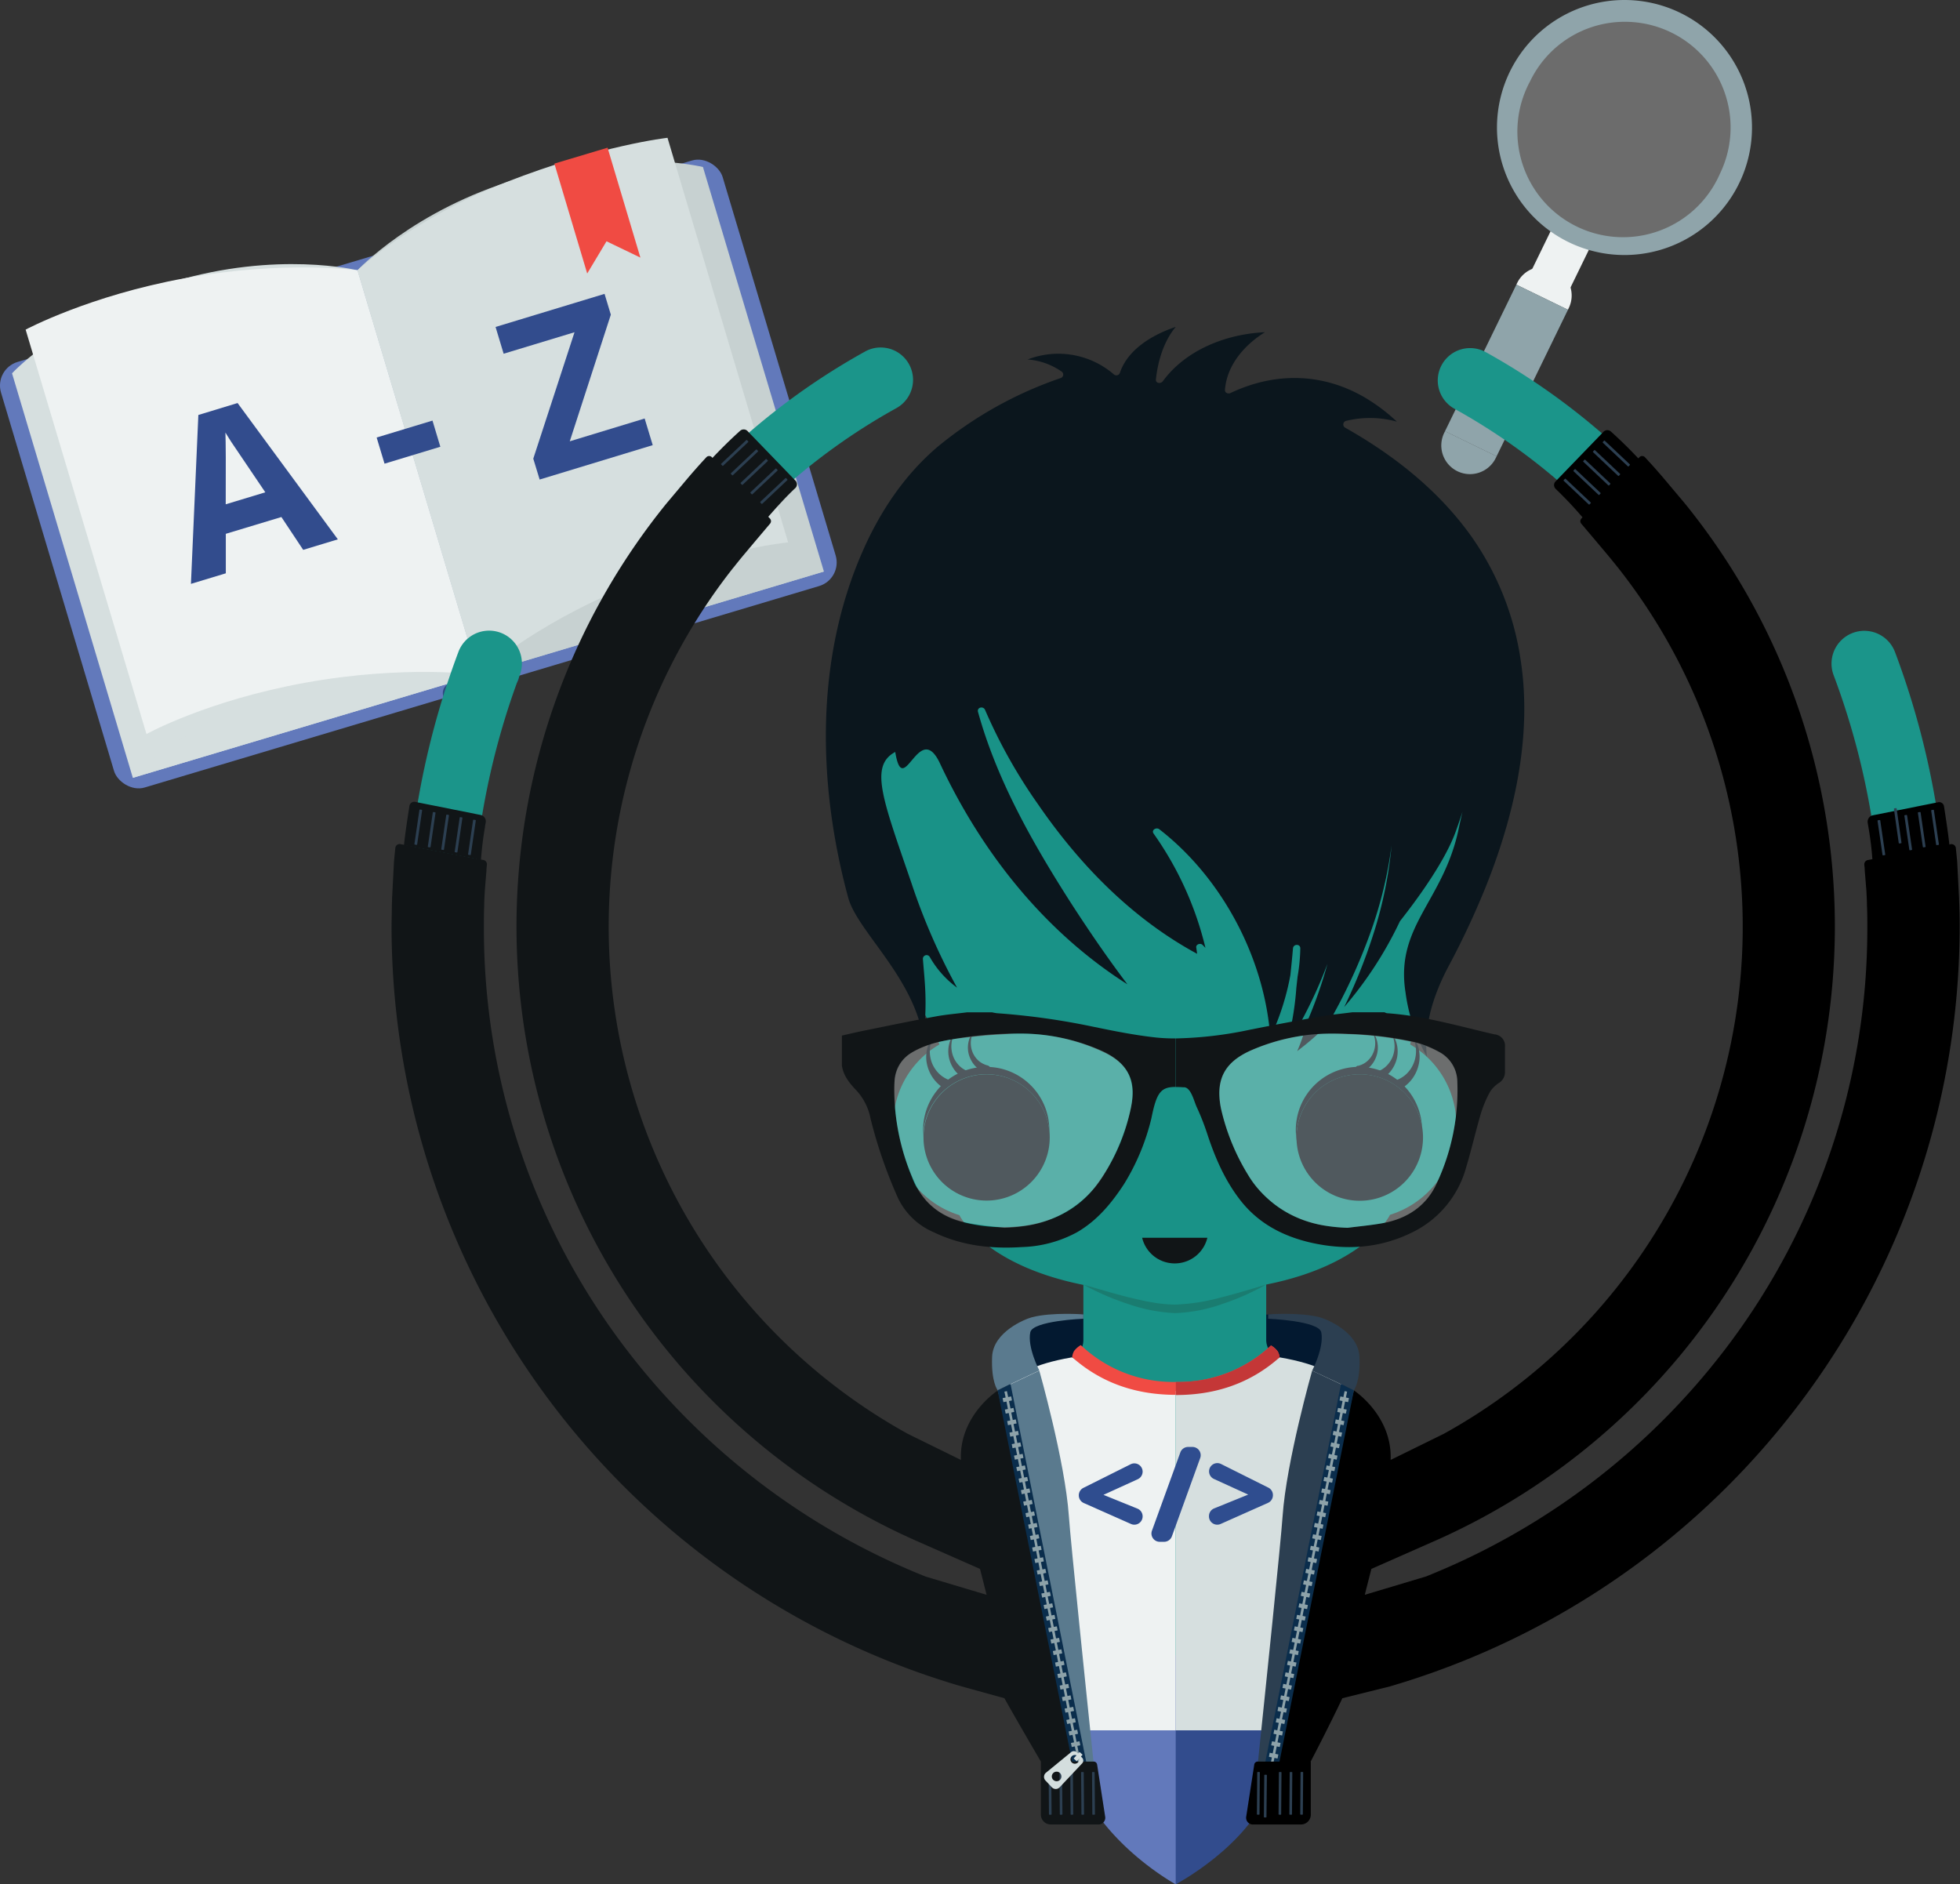 <?xml version="1.0" encoding="UTF-8"?> <svg xmlns="http://www.w3.org/2000/svg" viewBox="0 0 449.61 432.25"><rect x="0" y="0" width="449.61" height="432.25" fill="#333333" stroke="none"/><defs><style>.cls-1{fill:#eef2f2;}.cls-2{fill:#8fa4aa;}.cls-18,.cls-3{fill:#fff;}.cls-3{opacity:0.28;}.cls-4{fill:#6279bb;}.cls-5{fill:#c7d1d1;}.cls-6{fill:#d6dfdf;}.cls-7{fill:#2e497f;}.cls-8{fill:#324c8d;}.cls-9{fill:#f04b43;}.cls-10{fill:#2f4d8f;}.cls-11{fill:#1b958a;}.cls-12{fill:#111517;}.cls-13{fill:#2c3f51;}.cls-14{fill:#384875;}.cls-15{fill:#031930;}.cls-16{fill:#199287;}.cls-17{fill:#e6e0cf;}.cls-19{fill:#0b161e;}.cls-20{fill:none;}.cls-21{fill:#1a7c70;}.cls-22{fill:#0b161d;}.cls-23{fill:#5a7a8e;}.cls-24{fill:#f0f6f9;opacity:0.3;}.cls-25{fill:#199488;}.cls-26{fill:#0a2d4c;}.cls-27{fill:#8da2a9;}.cls-28{fill:#2f3f35;}.cls-29{fill:#c43737;}.cls-30{fill:#d4dede;}</style></defs><g id="Keif"><rect class="cls-1" x="353.09" y="54.64" width="9.76" height="9.76" transform="translate(62.17 -150.69) rotate(25.96)"></rect><path class="cls-1" d="M355.3,61.5h0a6.58,6.58,0,0,1,6.58,6.58v.44a0,0,0,0,1,0,0H348.72a0,0,0,0,1,0,0v-.44a6.58,6.58,0,0,1,6.58-6.58Z" transform="translate(64.3 -148.96) rotate(25.96)"></path><path class="cls-2" d="M335.86,101.44h0a6.58,6.58,0,0,1,6.58,6.58v.44a0,0,0,0,1,0,0H329.28a0,0,0,0,1,0,0V108A6.58,6.58,0,0,1,335.86,101.44Z" transform="translate(591.89 346.32) rotate(-154.04)"></path><rect class="cls-2" x="339" y="66.27" width="13.16" height="37.41" transform="translate(72.06 -142.69) rotate(25.96)"></rect><path class="cls-3" d="M372.73,56a26.74,26.74,0,0,1-24-38.44,26.74,26.74,0,0,1,48.08,23.4A26.57,26.57,0,0,1,372.73,56Z"></path><path class="cls-2" d="M372.77,0V5a24.24,24.24,0,0,1,21.77,34.85A24.24,24.24,0,1,1,351,18.63,24.08,24.08,0,0,1,372.77,5V0m0,0a29.25,29.25,0,1,0,12.78,3,29.26,29.26,0,0,0-12.78-3Z"></path><rect class="cls-4" x="9.58" y="57.79" width="172.76" height="101.88" rx="5.65" transform="translate(-27.1 32.01) rotate(-16.63)"></rect><path class="cls-5" d="M118.88,41C94.88,48.13,82,62,82,62l27.72,92.79L189,131.1,161.25,38.31S142.89,33.79,118.88,41Z"></path><path class="cls-5" d="M146.6,133.75c-24,7.17-36.88,21-36.88,21L189,131.1S170.6,126.58,146.6,133.75Z"></path><path class="cls-6" d="M39.64,64.63c-24,7.17-36.88,21-36.88,21l27.71,92.79,79.25-23.67L82,62S63.64,57.46,39.64,64.63Z"></path><path class="cls-6" d="M67.35,157.42c-24,7.17-36.88,21-36.88,21l79.25-23.67S91.36,150.25,67.35,157.42Z"></path><path class="cls-1" d="M82,62s-16.65-2.34-39.55,1.81c-22,4-36.57,11.8-36.57,11.8L33.6,168.38h0s13.82-7.7,36.57-11.8,39.55-1.81,39.55-1.81h0Z"></path><path class="cls-6" d="M153.12,31.61s-15.39,1.71-37.05,10.19S82,62,82,62l27.72,92.79h0s12.49-11.46,34.07-20.18c21.92-8.86,37-10.19,37-10.19h0Z"></path><rect class="cls-7" x="101.29" y="154.7" width="18.05" height="4.72" rx="2.36" transform="translate(-40.33 38.14) rotate(-16.63)"></rect><path class="cls-8" d="M69.55,126.13l-5-7.53L51.8,122.45l0,9.06-8,2.42,1.7-38.74,9-2.74,23,31.27Zm-8.69-13.2q-6.91-10.22-7.81-11.56c-.59-.9-1-1.61-1.34-2.15q.13,3.3.07,16.46Z"></path><path class="cls-8" d="M88.21,106.36l-1.81-6,12.81-3.88,1.8,6Z"></path><path class="cls-8" d="M149.73,102.11,123.79,110l-1.46-4.79,9.46-29-16.26,4.93L113.68,75l25-7.59,1.44,4.77-9.42,29.05L147.88,96Z"></path><polygon class="cls-9" points="146.9 59.09 139.13 55.35 134.7 62.74 127.17 37.53 139.37 33.88 146.9 59.09"></polygon><path class="cls-10" d="M259.44,349.58l-10.84-4.81a1.92,1.92,0,0,1-1.13-1.74V343a1.9,1.9,0,0,1,1.05-1.7l10.84-5.42a1.9,1.9,0,0,1,2.75,1.7h0a1.92,1.92,0,0,1-1.11,1.73l-7.87,3.59,7.79,3.16a1.9,1.9,0,0,1,1.19,1.76v.07A1.9,1.9,0,0,1,259.44,349.58Z"></path><path class="cls-10" d="M275.33,334.42l-6.51,18a1.91,1.91,0,0,1-1.79,1.25h-1a1.9,1.9,0,0,1-1.78-2.55l6.51-17.95a1.9,1.9,0,0,1,1.79-1.26h1A1.9,1.9,0,0,1,275.33,334.42Z"></path><path class="cls-10" d="M278.54,346l7.79-3.16-7.87-3.59a1.92,1.92,0,0,1-1.11-1.73h0a1.9,1.9,0,0,1,2.75-1.7l10.84,5.42A1.9,1.9,0,0,1,292,343V343a1.92,1.92,0,0,1-1.13,1.74L280,349.58a1.9,1.9,0,0,1-2.67-1.74v-.07A1.9,1.9,0,0,1,278.54,346Z"></path><path class="cls-11" d="M119.25,154.81a7.52,7.52,0,1,0-14.1-5.25,187,187,0,0,0-11,46.91C99,198,104.39,199.65,108.85,201A172,172,0,0,1,119.25,154.81Z"></path><path class="cls-12" d="M111.26,189.66c0-.32.11-.64.16-1a1.49,1.49,0,0,0-1.18-1.72l-15-3a1.12,1.12,0,0,0-1.32.93c-.32,2.06-1,6.42-1.25,9l17.66,3.37A76.1,76.1,0,0,1,111.26,189.66Z"></path><rect class="cls-13" x="95.65" y="185.67" width="0.63" height="8.14" rx="0.11" transform="translate(28.45 -11.88) rotate(8.32)"></rect><rect class="cls-13" x="98.73" y="186.25" width="0.63" height="8.14" rx="0.11" transform="translate(28.56 -12.32) rotate(8.32)"></rect><rect class="cls-13" x="101.81" y="186.84" width="0.63" height="8.14" rx="0.11" transform="translate(28.68 -12.76) rotate(8.32)"></rect><rect class="cls-13" x="104.89" y="187.42" width="0.63" height="8.14" rx="0.11" transform="translate(28.8 -13.2) rotate(8.32)"></rect><rect class="cls-13" x="107.96" y="188.01" width="0.63" height="8.14" rx="0.11" transform="translate(28.92 -13.64) rotate(8.32)"></rect><path class="cls-14" d="M173.64,115.43l0,0a.31.31,0,0,1,0-.43l5.48-5.17a.31.31,0,0,1,.43,0h0c.11.12.11.32.17.43l-5.48,5.17C173.94,115.56,173.75,115.55,173.64,115.43Z"></path><path class="cls-11" d="M205.66,93.6A7.42,7.42,0,0,0,202,79.71a7.26,7.26,0,0,0-3.55.92,157.08,157.08,0,0,0-31.39,22.89c3.6,3.22,7.59,6.8,11.07,9.94A141.72,141.72,0,0,1,205.66,93.6Z"></path><path class="cls-12" d="M182.47,110.25l-11-11.38a1.22,1.22,0,0,0-1.69-.05c-2.23,2-4.41,4.16-6.58,6.46L176,118.81c2.14-2.46,4.37-4.92,6.43-6.84A1.21,1.21,0,0,0,182.47,110.25Z"></path><rect class="cls-13" x="177.18" y="108.56" width="0.63" height="8.14" rx="0.11" transform="translate(217.38 319.02) rotate(-133.33)"></rect><rect class="cls-13" x="174.94" y="106.37" width="0.63" height="8.14" rx="0.11" transform="translate(215.18 313.7) rotate(-133.33)"></rect><rect class="cls-13" x="172.69" y="104.19" width="0.63" height="8.14" rx="0.11" transform="translate(212.98 308.39) rotate(-133.33)"></rect><rect class="cls-13" x="170.44" y="102.01" width="0.63" height="8.14" rx="0.11" transform="translate(210.78 303.07) rotate(-133.33)"></rect><rect class="cls-13" x="168.2" y="99.83" width="0.63" height="8.14" rx="0.11" transform="translate(208.59 297.77) rotate(-133.33)"></rect><path class="cls-4" d="M269.7,366.59H238.37L248.5,410.9c6.65,13.31,20.77,21.08,21.2,21.35a153.88,153.88,0,0,0,19.91-19.89l11.44-45.77Z"></path><path class="cls-8" d="M269.7,366.59v65.66c.44-.27,16.11-8.58,21.23-21.35l10.12-44.31Z"></path><polygon class="cls-15" points="298.02 301.59 304.94 303.75 310.17 317.9 286.41 317.9 286.41 301.51 298.02 301.59"></polygon><polygon class="cls-15" points="241.4 301.59 234.48 303.75 229.25 317.9 253.01 317.9 253.01 301.51 241.4 301.59"></polygon><polygon class="cls-15" points="253.01 301.51 253.01 317.9 269.7 317.9 269.7 301.4 253.01 301.51"></polygon><path class="cls-16" d="M323.48,239.58S334,194,338.62,188.31l-16.83-29.79-104.2,1.39-25.69,13.6,9.27,38.1c.26,1.77,14.09,26,14.29,28a21.25,21.25,0,0,0-10.57,18.65,21.62,21.62,0,0,0,15.19,20.48s5.42,11.38,28.44,16v12.65a4.53,4.53,0,0,1-4.54,4.53l-5.85,1.53-6,32.28,2.07,2.78,14.09,15.86,14.09,15.32h14.28L290.7,364.3l5.21-6.12,4.64-19.39,6.36-22.16L295,311.85a4.53,4.53,0,0,1-4.54-4.53V294.66c23-4.59,28.4-16,28.4-16a21.65,21.65,0,0,0,15.21-20.48A21.25,21.25,0,0,0,323.48,239.58Z"></path><path class="cls-17" d="M335.71,226.43Z"></path><path class="cls-18" d="M232.11,238.11s0,0,0,0v.08l0,.14v0C232.13,238.24,232.11,238.18,232.11,238.11Z"></path><path class="cls-16" d="M301.49,249a14.47,14.47,0,1,1-4.24,10.23A14.41,14.41,0,0,1,301.49,249Z"></path><path class="cls-16" d="M236.5,269.44a14.47,14.47,0,1,1,4.24-10.24A14.45,14.45,0,0,1,236.5,269.44Z"></path><path class="cls-19" d="M311.72,273.68a14.48,14.48,0,1,0-10.23-4.24A14.49,14.49,0,0,0,311.72,273.68Z"></path><path class="cls-19" d="M226.27,244.73A14.48,14.48,0,1,0,236.5,249,14.41,14.41,0,0,0,226.27,244.73Z"></path><path class="cls-19" d="M223.51,236.34a5.63,5.63,0,0,0-.42,5,5.43,5.43,0,0,0,1.41,2,5.17,5.17,0,0,0,2.05,1.06l0,0a.91.91,0,1,1-.47,1.76l-.14-.05a6.67,6.67,0,0,1-2.47-1.85,6.55,6.55,0,0,1-1.3-2.66A6.06,6.06,0,0,1,223.51,236.34Z"></path><path class="cls-19" d="M219.19,236.62a6.55,6.55,0,0,0-.49,5.82,6.21,6.21,0,0,0,1.64,2.29,6,6,0,0,0,2.37,1.23l.06,0a1.06,1.06,0,1,1-.55,2l-.16-.06a7.81,7.81,0,0,1-2.86-2.14,7.53,7.53,0,0,1-1.5-3.07A7.05,7.05,0,0,1,219.19,236.62Z"></path><path class="cls-19" d="M214.39,237.26a7.45,7.45,0,0,0-.57,6.66,7.16,7.16,0,0,0,1.88,2.63,6.92,6.92,0,0,0,2.71,1.41h.06a1.21,1.21,0,1,1-.62,2.34,1,1,0,0,1-.18-.07,8.59,8.59,0,0,1-5-6,7.92,7.92,0,0,1,.05-3.78A8,8,0,0,1,214.39,237.26Z"></path><path class="cls-20" d="M210.33,282.12c-2.86-5.87-3.36-11.93-3.69-18.09C212.27,265.09,214.5,276.17,210.33,282.12Z"></path><path class="cls-20" d="M210.33,282.12c-2.86-5.87-3.36-11.93-3.69-18.09C212.27,265.09,214.5,276.17,210.33,282.12Z"></path><path class="cls-19" d="M314.62,236.34a6.07,6.07,0,0,1,1.3,5.29,6.55,6.55,0,0,1-1.3,2.66,6.76,6.76,0,0,1-2.47,1.85.92.92,0,0,1-1.21-.46.9.9,0,0,1,.45-1.2l.14,0,.05,0a5,5,0,0,0,2.05-1.06,5.34,5.34,0,0,0,1.42-2A5.63,5.63,0,0,0,314.62,236.34Z"></path><path class="cls-19" d="M318.94,236.62a7.06,7.06,0,0,1,1.5,6.13,7.55,7.55,0,0,1-1.51,3.07,7.77,7.77,0,0,1-2.85,2.14,1.06,1.06,0,0,1-1.4-.53,1,1,0,0,1,.53-1.39l.15-.06.06,0a5.87,5.87,0,0,0,2.37-1.23,6.21,6.21,0,0,0,1.64-2.29A6.48,6.48,0,0,0,318.94,236.62Z"></path><path class="cls-19" d="M323.75,237.26a8.15,8.15,0,0,1,1.67,3.24,8,8,0,0,1,0,3.78,8.6,8.6,0,0,1-1.72,3.51,8.76,8.76,0,0,1-3.27,2.45,1.2,1.2,0,0,1-1.6-.6,1.22,1.22,0,0,1,.6-1.6l.18-.07h.07a6.89,6.89,0,0,0,2.72-1.41,7,7,0,0,0,1.87-2.63A7.42,7.42,0,0,0,323.75,237.26Z"></path><path class="cls-21" d="M248.52,294.67c3.5,1,7,2.07,10.48,2.94,1.76.4,3.5.85,5.26,1.12a31.35,31.35,0,0,0,5.24.53,46.19,46.19,0,0,0,10.5-1.62c3.5-.88,7-1.92,10.47-3a56.7,56.7,0,0,1-10,4.45,36.31,36.31,0,0,1-10.93,2.12,38,38,0,0,1-10.93-2.15A58.8,58.8,0,0,1,248.52,294.67Z"></path><path class="cls-1" d="M245.88,311.36c-18.32,3.15-15,10.14-15,10.14l15.55,75.41,23.27,0V319.05l-.76.08C260.89,319.9,245.88,311.36,245.88,311.36Z"></path><path class="cls-11" d="M301.66,250.68a14.5,14.5,0,1,1-4.25,10.26A14.43,14.43,0,0,1,301.66,250.68Z"></path><path class="cls-11" d="M236.56,271.19a14.52,14.52,0,1,1,4.24-10.25A14.49,14.49,0,0,1,236.56,271.19Z"></path><path class="cls-22" d="M311.91,275.44a14.51,14.51,0,1,0-10.25-4.25A14.49,14.49,0,0,0,311.91,275.44Z"></path><path class="cls-22" d="M226.3,246.44a14.48,14.48,0,1,0,10.26,4.24A14.43,14.43,0,0,0,226.3,246.44Z"></path><path class="cls-23" d="M236.34,305.61c.54-2.65,12.18-3.11,12.18-3.11v-1s-7.19-.54-11.8.66c-1.5.39-8.91,3.32-9.14,9.09s1.27,7.65,1.27,7.65l9.56-4.53S235.63,309.06,236.34,305.61Z"></path><path class="cls-22" d="M348.83,151.41a65.8,65.8,0,0,0-11.1-28.07c-7.53-10.69-17.87-18.87-29.18-25.25a.85.85,0,0,1,.2-1.54,23.13,23.13,0,0,1,11.68.17A41,41,0,0,0,312.77,91c-9.68-5.53-20.47-5.61-30.51-.84-.51.24-1.31,0-1.26-.73.42-5.66,4.46-10.3,9.16-13.22-8.88.4-18.18,4.06-23.43,11.26-.43.6-1.66.5-1.57-.42.43-4.16,1.78-8.77,4.55-12.07-5.4,1.82-11,5.18-12.8,10.51a.86.86,0,0,1-1.41.38,19.48,19.48,0,0,0-19.76-3.41,15.67,15.67,0,0,1,7.74,2.74.84.84,0,0,1-.19,1.53,90,90,0,0,0-28.16,15.72c-7.55,6.41-13.08,14.63-17.09,23.65-11.12,25-10.52,53.78-3.47,79.81,2.07,7.65,15,18.17,17.23,32.32,1-8.4.31-13-.1-18.32a.85.85,0,0,1,1.57-.42,22.43,22.43,0,0,0,6.27,7.06,143.1,143.1,0,0,1-10.43-23.9c-6.63-19.34-9.73-26.94-3.75-30.16.71-.38-.13-.82,0,0h0c1.85,11.29,5.42-7.69,10.26,2.62,9.59,20.44,23.91,38.54,43,50.68-4.58-6.06-8.88-12.35-13-18.73-8.69-13.6-16.95-28.1-21.27-43.75-.3-1.07,1.23-1.43,1.63-.44a119.87,119.87,0,0,0,12.13,21.61c9.54,13.89,21.6,26.25,36.5,34.31-.06-.48-.13-1-.2-1.45-.1-.77,1-1.06,1.44-.6l.67.68a75.92,75.92,0,0,0-11.88-26.19c-.62-.84.63-1.55,1.31-1,14.41,11.17,24.15,29.59,25.45,47.76a57.77,57.77,0,0,0,4.6-14.29c.22-2.05.42-4.09.6-6.15.09-1.06,1.69-1.09,1.68,0a41.42,41.42,0,0,1-.62,6.45c-.1.87-.19,1.73-.29,2.6a66.72,66.72,0,0,1-1.32,9.33l2.12-1.06a104.3,104.3,0,0,0,6.34-13.78,99.54,99.54,0,0,1-5.08,14.23.87.87,0,0,1,0,.48,33.74,33.74,0,0,1-1.87,5.32,68,68,0,0,0,7.68-6.76,10.87,10.87,0,0,1,.92-2.2,127.47,127.47,0,0,0,8.57-19.25,95.15,95.15,0,0,0,4.49-19,95.31,95.31,0,0,1-3.83,19.26A125.75,125.75,0,0,1,308.35,231a87.36,87.36,0,0,0,12.76-19.63c.16-.32,9.72-11.9,12.87-20.75,2.61-7.33,3-9.66,3.28-11.76-.23,2.11-1,3.45-2.62,11.11-3.44,16.73-14.63,22.38-12.23,37.64a41.47,41.47,0,0,0,4.9,14.77c-.75-7.19,1.56-14.26,4.92-20.62a190.62,190.62,0,0,0,8.68-18.55C347.36,187,351.52,168.93,348.83,151.41Z"></path><path class="cls-9" d="M293.1,310a5,5,0,0,0-1.54-1.36A30.88,30.88,0,0,1,269.73,317h0a30.83,30.83,0,0,1-21.8-8.45,5.11,5.11,0,0,0-1.55,1.36,3.81,3.81,0,0,0-.44,1.41c6.94,6.15,15,8.63,23.79,8.64h0c8.79,0,16.86-2.48,23.81-8.64A3.7,3.7,0,0,0,293.1,310Z"></path><g id="_0ixGbl" data-name="0ixGbl"><path class="cls-12" d="M342.82,237.27c-8.17-1.87-16.23-4.28-24.65-4.85a2,2,0,0,1-.58-.22h-7.35c-2.5.33-5,.56-7.5,1-5.35.93-10.69,1.95-16,3a89.13,89.13,0,0,1-17,2v11.15c.51,0,1.06,0,1.69.06,1.72-.2,2.44,3.13,3.08,4.52a56.46,56.46,0,0,1,2.32,5.85c1.84,5.65,4.11,11,7.86,15.75,4.12,5.16,9.58,8,15.86,9.48,8.06,1.85,15.92,1.4,23.43-2.33a23.46,23.46,0,0,0,12.37-15c1.23-4.07,2.16-8.23,3.37-12.31a25.49,25.49,0,0,1,2.13-5,6.91,6.91,0,0,1,2.06-2,2.9,2.9,0,0,0,1.32-2.45c0-1.94,0-3.88,0-5.82A2.6,2.6,0,0,0,342.82,237.27Zm-13.21,34.08c-2.37,5.3-6.83,8.23-12.5,9.24-2.65.48-5.34.71-8,1.05-7.61-.22-14.33-2.41-19.65-8a21.71,21.71,0,0,1-3.08-4,50.1,50.1,0,0,1-6.29-15.37c-1.32-6.68.82-10.7,7.14-13.42a46.27,46.27,0,0,1,20.86-3.67,84.85,84.85,0,0,1,16.43,1.94,24.34,24.34,0,0,1,5.6,2.23,7.82,7.82,0,0,1,4.18,6.81A50.32,50.32,0,0,1,329.61,271.35Z"></path><path class="cls-12" d="M265.26,238c-4.93-.53-9.82-1.52-14.67-2.52a163.36,163.36,0,0,0-21.88-3.06,10.31,10.31,0,0,1-1.11-.2h-5.83c-2.38.31-4.78.5-7.13.94-5.46,1-10.9,2.14-16.35,3.24-1.73.35-3.45.76-5.17,1.15v6.84c.34,2.44,1.85,4.19,3.46,5.88a13.22,13.22,0,0,1,3.13,6.38,108.88,108.88,0,0,0,6.21,18,16,16,0,0,0,8.25,8c6.41,3.1,13.22,3.87,20.23,3.41a28.16,28.16,0,0,0,12.7-3.42c4.62-2.69,7.89-6.65,10.76-11.05a51.58,51.58,0,0,0,6.27-15.1c1.18-5.92,2.17-7.16,5.57-7.16V238.2A41.25,41.25,0,0,1,265.26,238Zm-5.78,15.78a44.29,44.29,0,0,1-8.23,18.43c-4.15,5.31-9.81,8.08-16.45,9a36.9,36.9,0,0,1-13.69-.83,16.18,16.18,0,0,1-11.86-10.25,53.75,53.75,0,0,1-4.15-20.57c.07-4.94,2.21-7.77,6.85-9.51,4.4-1.65,9-2,13.64-2.48,2-.19,4-.28,6.57-.45a45,45,0,0,1,21.22,4.33C258.74,244.05,260.71,247.9,259.48,253.76Z"></path></g><path class="cls-24" d="M329.62,271.34c-2.38,5.3-6.85,8.24-12.51,9.25-2.61.46-5.26.7-7.89,1.05h-.12a40.34,40.34,0,0,1-4.32-.37,25.36,25.36,0,0,1-15.34-7.66,23.62,23.62,0,0,1-3.07-4,50.43,50.43,0,0,1-6.3-15.37,18.35,18.35,0,0,1-.37-3.38v-.2c.05-4.61,2.42-7.65,7.52-9.84a45.52,45.52,0,0,1,17.56-3.72c1.09,0,2.19,0,3.3,0l1.14.06a79.51,79.51,0,0,1,15.29,1.88,23.73,23.73,0,0,1,5.6,2.23,7.82,7.82,0,0,1,4.19,6.81A50.51,50.51,0,0,1,329.62,271.34Z"></path><path class="cls-24" d="M252.28,240.83a45.69,45.69,0,0,0-17.57-3.72c-1.1,0-2.2,0-3.3,0A84.56,84.56,0,0,0,215,239.09a23.8,23.8,0,0,0-5.61,2.23,7.84,7.84,0,0,0-4.19,6.81,50.51,50.51,0,0,0,4.68,23.21c2.37,5.3,6.84,8.24,12.51,9.25,2.65.47,5.34.71,8,1.06a40.57,40.57,0,0,0,4.32-.37,25.39,25.39,0,0,0,15.34-7.66,23.18,23.18,0,0,0,3.08-4,50.38,50.38,0,0,0,6.28-15.37C260.74,247.57,258.58,243.55,252.28,240.83Z"></path><path class="cls-11" d="M106.81,212.15c0-1.27,0-2.54,0-3.81H92.75c0,1.27,0,2.54,0,3.81A176.41,176.41,0,0,0,238.41,385.88V371.53A162.33,162.33,0,0,1,106.81,212.15Z"></path><path class="cls-11" d="M219.61,337.93a135.14,135.14,0,0,1-53.18-213.61h-18a149.25,149.25,0,0,0,85.26,232.85Z"></path><path class="cls-25" d="M107.52,212.55c0-2.82.08-5.61.22-8.39l-14.13-2.49c-.22,3.6-.33,7.22-.33,10.88A178.06,178.06,0,0,0,224.75,384.41v-14.8A163.84,163.84,0,0,1,107.52,212.55Z"></path><path class="cls-12" d="M220.43,334.89l-12.21-6a132.92,132.92,0,0,1-40.05-198.61l.19-.22c.74-.94,1.5-1.88,2.27-2.8l2.11-2.51c1.22-1.46,2.54-3,3.9-4.62a.87.87,0,0,0,0-1.16l-13.34-14.09a.86.86,0,0,0-1.26,0q-2.36,2.53-4.71,5.32l-4.39,5.22-.23.28a154.1,154.1,0,0,0,57,237.53l15.1,6.66,1.51,5.94-14-4.19a162.08,162.08,0,0,1-68.78-52.3A158.87,158.87,0,0,1,111,212.55c0-1.55,0-3.13.07-4.75,0-1.14.08-2.29.14-3.45l.38-4.71c0-.46.07-.88.1-1.29a1,1,0,0,0-.84-1.09l-18.94-3.62a1,1,0,0,0-1.23.91c-.09.89-.19,1.88-.3,3L89.94,206c0,.76-.06,1.53-.06,2.29,0,1.41-.06,2.81-.06,4.22A181.74,181.74,0,0,0,220.59,386.84l9.81,2.71c3.32,5.91,8.37,14.53,8.37,14.53l11,5-20.9-90.1S220,324.66,220.43,334.89Z"></path><path class="cls-23" d="M245.19,347.78c-.86-12.51-6.78-33.37-6.78-33.37l-9.56,4.53,5.88,18.83,12.18,69.59h4.27C249.12,387.6,245.61,353.77,245.19,347.78Z"></path><polygon class="cls-26" points="231.81 317.47 228.85 318.94 246.04 404.69 249.28 404.69 231.81 317.47"></polygon><polygon class="cls-27" points="247.66 403.12 247.48 402.2 247.13 400.48 246.95 399.56 246.61 397.85 246.43 396.91 246.09 395.21 245.91 394.28 245.58 392.63 245.4 391.7 245.05 389.96 244.87 389.04 244.53 387.32 244.35 386.4 244 384.69 243.82 383.75 243.48 382.05 243.29 381.12 242.96 379.4 242.77 378.48 242.44 376.77 242.25 375.84 241.91 374.13 241.73 373.19 241.39 371.49 241.2 370.56 240.86 368.84 240.68 367.92 240.34 366.21 240.16 365.28 239.82 363.57 239.64 362.65 239.3 360.94 239.12 360.01 238.78 358.3 238.59 357.36 238.25 355.65 238.06 354.72 237.73 353.01 237.54 352.08 237.22 350.43 237.03 349.5 236.69 347.77 236.5 346.85 236.17 345.14 235.99 344.2 235.65 342.49 235.46 341.56 235.12 339.85 234.93 338.93 234.59 337.21 234.41 336.29 234.07 334.58 233.89 333.64 233.55 331.94 233.37 331.01 233.03 329.29 232.84 328.37 232.5 326.66 232.32 325.73 231.98 324.02 231.8 323.1 231.46 321.38 230.98 319.11 230.4 319.22 230.88 321.5 231.21 323.21 231.4 324.13 231.75 325.85 231.93 326.77 232.27 328.48 232.45 329.41 232.79 331.13 232.97 332.06 233.31 333.77 233.49 334.69 233.83 336.4 234.02 337.33 234.36 339.04 234.54 339.97 234.88 341.68 235.06 342.61 235.4 344.32 235.59 345.25 235.92 346.96 236.12 347.89 236.45 349.61 236.63 350.55 236.96 352.19 237.16 353.13 237.49 354.84 237.68 355.76 238.01 357.48 238.2 358.4 238.53 360.12 238.72 361.05 239.06 362.76 239.24 363.69 239.59 365.4 239.77 366.32 240.11 368.04 240.29 368.96 240.63 370.67 240.81 371.61 241.15 373.32 241.33 374.24 241.67 375.96 241.85 376.88 242.2 378.59 242.39 379.52 242.72 381.23 242.91 382.17 243.25 383.87 243.43 384.8 243.76 386.51 243.96 387.44 244.3 389.15 244.48 390.08 244.81 391.81 245.01 392.74 245.33 394.39 245.52 395.32 245.85 397.03 246.04 397.95 246.38 399.67 246.56 400.6 246.9 402.31 247.09 403.24 247.37 404.69 247.97 404.69 247.66 403.12"></polygon><polygon class="cls-27" points="236.34 342.35 235.65 342.49 235.06 342.61 234.37 342.75 234.19 341.82 234.88 341.68 235.46 341.56 236.16 341.43 236.34 342.35"></polygon><polygon class="cls-27" points="235.82 339.72 235.12 339.85 234.54 339.97 233.85 340.11 233.66 339.18 234.36 339.04 234.93 338.93 235.64 338.79 235.82 339.72"></polygon><polygon class="cls-27" points="235.29 337.08 234.59 337.21 234.02 337.33 233.33 337.47 233.13 336.54 233.83 336.4 234.41 336.29 235.11 336.15 235.29 337.08"></polygon><polygon class="cls-27" points="234.77 334.44 234.07 334.58 233.49 334.69 232.79 334.83 232.61 333.9 233.31 333.77 233.89 333.64 234.59 333.5 234.77 334.44"></polygon><polygon class="cls-27" points="234.25 331.8 233.55 331.94 232.97 332.06 232.27 332.19 232.09 331.27 232.79 331.13 233.37 331.01 234.06 330.87 234.25 331.8"></polygon><polygon class="cls-27" points="233.72 329.15 233.03 329.29 232.45 329.41 231.74 329.56 231.56 328.62 232.27 328.48 232.84 328.37 233.53 328.23 233.72 329.15"></polygon><polygon class="cls-27" points="233.2 326.52 232.5 326.66 231.93 326.77 231.22 326.92 231.04 325.98 231.75 325.85 232.32 325.73 233.01 325.59 233.2 326.52"></polygon><polygon class="cls-27" points="232.66 323.88 231.98 324.02 231.4 324.13 230.7 324.27 230.51 323.34 231.21 323.21 231.8 323.1 232.48 322.95 232.66 323.88"></polygon><polygon class="cls-27" points="232.14 321.24 231.46 321.38 230.88 321.5 230.17 321.63 229.99 320.71 230.69 320.57 231.27 320.46 231.96 320.32 232.14 321.24"></polygon><polygon class="cls-27" points="237.4 347.64 236.69 347.77 236.12 347.89 235.42 348.03 235.24 347.1 235.92 346.96 236.5 346.85 237.21 346.7 237.4 347.64"></polygon><polygon class="cls-27" points="236.88 344.99 236.17 345.14 235.59 345.25 234.9 345.39 234.72 344.45 235.4 344.32 235.99 344.2 236.68 344.06 236.88 344.99"></polygon><polygon class="cls-27" points="244.71 384.54 244 384.69 243.43 384.8 242.73 384.94 242.55 384 243.25 383.87 243.82 383.75 244.52 383.62 244.71 384.54"></polygon><polygon class="cls-27" points="244.19 381.9 243.48 382.05 242.91 382.17 242.21 382.3 242.03 381.37 242.72 381.23 243.29 381.12 244 380.98 244.19 381.9"></polygon><polygon class="cls-27" points="243.66 379.27 242.96 379.4 242.39 379.52 241.69 379.66 241.51 378.73 242.2 378.59 242.77 378.48 243.47 378.34 243.66 379.27"></polygon><polygon class="cls-27" points="243.13 376.63 242.44 376.77 241.85 376.88 241.16 377.02 240.97 376.09 241.67 375.96 242.25 375.84 242.95 375.7 243.13 376.63"></polygon><polygon class="cls-27" points="242.61 373.99 241.91 374.13 241.33 374.24 240.64 374.38 240.45 373.46 241.15 373.32 241.73 373.19 242.43 373.06 242.61 373.99"></polygon><polygon class="cls-27" points="242.08 371.35 241.39 371.49 240.81 371.61 240.12 371.75 239.92 370.82 240.63 370.67 241.2 370.56 241.9 370.42 242.08 371.35"></polygon><polygon class="cls-27" points="241.56 368.71 240.86 368.84 240.29 368.96 239.58 369.11 239.4 368.17 240.11 368.04 240.68 367.92 241.38 367.78 241.56 368.71"></polygon><polygon class="cls-27" points="241.04 366.07 240.34 366.21 239.77 366.32 239.06 366.47 238.88 365.53 239.59 365.4 240.16 365.28 240.84 365.14 241.04 366.07"></polygon><polygon class="cls-27" points="240.51 363.43 239.82 363.57 239.24 363.69 238.53 363.82 238.35 362.9 239.06 362.76 239.64 362.65 240.32 362.51 240.51 363.43"></polygon><polygon class="cls-27" points="239.99 360.8 239.3 360.94 238.72 361.05 238.01 361.18 237.83 360.26 238.53 360.12 239.12 360.01 239.8 359.87 239.99 360.8"></polygon><polygon class="cls-27" points="239.45 358.16 238.78 358.3 238.2 358.4 237.49 358.55 237.29 357.62 238.01 357.48 238.59 357.36 239.27 357.22 239.45 358.16"></polygon><polygon class="cls-27" points="238.93 355.52 238.25 355.65 237.68 355.76 236.96 355.91 236.77 354.98 237.49 354.84 238.06 354.72 238.75 354.58 238.93 355.52"></polygon><polygon class="cls-27" points="238.41 352.87 237.73 353.01 237.16 353.13 236.44 353.27 236.25 352.34 236.96 352.19 237.54 352.08 238.22 351.95 238.41 352.87"></polygon><polygon class="cls-27" points="238 350.28 237.22 350.43 236.63 350.55 236.03 350.67 235.85 349.73 236.45 349.61 237.03 349.5 237.82 349.34 238 350.28"></polygon><polygon class="cls-27" points="245.76 389.83 245.05 389.96 244.48 390.08 243.78 390.21 243.6 389.29 244.3 389.15 244.87 389.04 245.58 388.89 245.76 389.83"></polygon><polygon class="cls-27" points="245.24 387.19 244.53 387.32 243.96 387.44 243.26 387.58 243.08 386.65 243.76 386.51 244.35 386.4 245.06 386.25 245.24 387.19"></polygon><polygon class="cls-27" points="247.82 400.35 247.13 400.48 246.56 400.6 245.85 400.74 245.67 399.81 246.38 399.67 246.95 399.56 247.63 399.42 247.82 400.35"></polygon><polygon class="cls-27" points="247.29 397.71 246.61 397.85 246.04 397.95 245.32 398.1 245.14 397.17 245.85 397.03 246.43 396.91 247.11 396.77 247.29 397.71"></polygon><polygon class="cls-27" points="246.77 395.07 246.09 395.21 245.52 395.32 244.8 395.46 244.61 394.54 245.33 394.39 245.91 394.28 246.59 394.14 246.77 395.07"></polygon><polygon class="cls-27" points="246.38 392.47 245.58 392.63 245.01 392.74 244.4 392.86 244.21 391.93 244.81 391.81 245.4 391.7 246.18 391.53 246.38 392.47"></polygon><path class="cls-6" d="M293.55,311.36c18.32,3.15,15,10.14,15,10.14L293,396.91l-23.28,0V319.05l.76.08C278.54,319.9,293.55,311.36,293.55,311.36Z"></path><path class="cls-13" d="M303.09,305.61c-.55-2.65-12.18-3.11-12.18-3.11v-1s7.19-.54,11.8.66c1.5.39,8.9,3.32,9.14,9.09s-1.28,7.65-1.28,7.65L301,314.41S303.8,309.06,303.09,305.61Z"></path><path class="cls-11" d="M432.62,212.15a166.11,166.11,0,0,0-1.09-18.9l14-1.52a178.75,178.75,0,0,1,1.17,20.42A176.41,176.41,0,0,1,301,385.88V371.53A162.33,162.33,0,0,0,432.62,212.15Z"></path><path class="cls-11" d="M319.82,337.93a135.14,135.14,0,0,0,42-225.17c3.32-3,7.11-6.4,10.54-9.47a149.25,149.25,0,0,1-66.68,253.88Z"></path><path class="cls-25" d="M431.9,212.55c0-2.82-.07-5.61-.22-8.39l14.13-2.49c.22,3.6.33,7.22.33,10.88A178.05,178.05,0,0,1,314.68,384.41v-14.8A163.85,163.85,0,0,0,431.9,212.55Z"></path><path class="cls-11" d="M420.61,154.85a7.52,7.52,0,1,1,14.1-5.25,186.61,186.61,0,0,1,11,46.91C440.85,198,435.47,199.69,431,201A172,172,0,0,0,420.61,154.85Z"></path><path d="M428.6,189.7c-.05-.32-.11-.64-.16-.95a1.5,1.5,0,0,1,1.18-1.73l15-3a1.12,1.12,0,0,1,1.32.93c.32,2.06,1,6.42,1.25,9l-17.66,3.37A76,76,0,0,0,428.6,189.7Z"></path><rect class="cls-13" x="443.58" y="185.71" width="0.63" height="8.14" rx="0.11" transform="translate(910.57 313.36) rotate(171.68)"></rect><rect class="cls-13" x="440.5" y="186.29" width="0.63" height="8.14" rx="0.11" transform="translate(904.53 314.97) rotate(171.69)"></rect><rect class="cls-13" x="437.43" y="186.88" width="0.63" height="8.14" rx="0.11" transform="translate(898.5 316.59) rotate(171.68)"></rect><rect class="cls-13" x="434.35" y="187.46" width="0.63" height="8.14" rx="0.11" transform="matrix(-0.99, 0.14, -0.14, -0.99, 892.45, 318.19)"></rect><rect class="cls-13" x="431.28" y="188.05" width="0.63" height="8.14" rx="0.11" transform="translate(886.43 319.8) rotate(171.68)"></rect><path class="cls-14" d="M365.67,115.6l0,0a.3.3,0,0,0,0-.43L360.19,110a.29.29,0,0,0-.42,0h0c-.11.12-.11.31-.18.43l5.48,5.17C365.37,115.72,365.56,115.72,365.67,115.6Z"></path><path class="cls-11" d="M333.65,93.77a7.41,7.41,0,0,1,7.17-13,157.16,157.16,0,0,1,31.38,22.9c-3.59,3.22-7.58,6.8-11.06,9.94A142,142,0,0,0,333.65,93.77Z"></path><path d="M356.84,110.42l11-11.38a1.22,1.22,0,0,1,1.69-.05c2.23,2,4.41,4.16,6.58,6.46L363.3,119a92,92,0,0,0-6.42-6.84A1.21,1.21,0,0,1,356.84,110.42Z"></path><rect class="cls-13" x="361.5" y="108.73" width="0.63" height="8.14" rx="0.11" transform="translate(31.47 298.56) rotate(-46.67)"></rect><rect class="cls-13" x="363.75" y="106.54" width="0.63" height="8.14" rx="0.11" transform="translate(33.77 299.5) rotate(-46.67)"></rect><rect class="cls-13" x="365.99" y="104.36" width="0.63" height="8.14" rx="0.11" transform="translate(36.06 300.45) rotate(-46.67)"></rect><rect class="cls-13" x="368.24" y="102.17" width="0.63" height="8.14" rx="0.11" transform="translate(38.35 301.4) rotate(-46.67)"></rect><rect class="cls-13" x="370.48" y="99.99" width="0.63" height="8.14" rx="0.11" transform="translate(40.64 302.35) rotate(-46.67)"></rect><path d="M319,334.89l12.21-6a132.91,132.91,0,0,0,40-198.61l-.18-.22c-.75-.94-1.51-1.88-2.28-2.8l-2.11-2.51c-1.22-1.46-2.54-3-3.9-4.62a.87.87,0,0,1,0-1.16l13.33-14.09a.86.86,0,0,1,1.26,0q2.37,2.53,4.72,5.32l4.39,5.22.23.28a154.09,154.09,0,0,1-57,237.53l-15.09,6.66-1.51,5.94,14-4.19a162.05,162.05,0,0,0,68.79-52.3,158.93,158.93,0,0,0,32.49-96.77c0-1.55,0-3.13-.08-4.75,0-1.14-.07-2.29-.13-3.45l-.38-4.71c0-.46-.07-.88-.1-1.29a1,1,0,0,1,.83-1.09l18.95-3.62a1,1,0,0,1,1.22.91c.09.89.19,1.88.3,3l.44,8.47c0,.76.07,1.53.07,2.29.05,1.41.06,2.81.06,4.22A181.74,181.74,0,0,1,318.83,386.84l-10.9,2.71c-3.32,7-7.27,14.53-7.27,14.53l-10.18,1.49,20.09-86.63S319.41,324.66,319,334.89Z"></path><path class="cls-13" d="M310.57,318.94,301,314.41s-5.92,20.86-6.78,33.37c-.4,5.91-3.82,38.88-5.9,58.74h4.34l12-68.75Z"></path><polygon class="cls-26" points="310.57 318.94 307.62 317.47 290.1 404.92 293.34 404.92 310.57 318.94"></polygon><polygon class="cls-27" points="308.44 319.11 307.97 321.38 307.63 323.1 307.45 324.02 307.11 325.73 306.93 326.66 306.59 328.37 306.39 329.29 306.06 331.01 305.87 331.94 305.53 333.64 305.35 334.58 305.01 336.29 304.83 337.21 304.49 338.93 304.31 339.85 303.96 341.56 303.78 342.49 303.44 344.2 303.26 345.14 302.92 346.85 302.74 347.77 302.39 349.5 302.21 350.43 301.88 352.08 301.7 353.01 301.36 354.72 301.18 355.65 300.84 357.36 300.65 358.3 300.31 360.01 300.13 360.94 299.79 362.65 299.61 363.57 299.27 365.28 299.08 366.21 298.75 367.92 298.56 368.84 298.23 370.56 298.03 371.49 297.69 373.19 297.51 374.13 297.17 375.84 296.99 376.77 296.65 378.48 296.47 379.4 296.13 381.12 295.95 382.05 295.61 383.75 295.43 384.69 295.08 386.4 294.9 387.32 294.56 389.04 294.38 389.96 294.03 391.7 293.85 392.63 293.52 394.28 293.34 395.21 293 396.91 292.82 397.85 292.48 399.56 292.3 400.48 291.95 402.2 291.76 403.12 291.43 404.83 291.41 404.92 292.01 404.92 292.34 403.24 292.53 402.31 292.87 400.6 293.05 399.67 293.39 397.95 293.57 397.03 293.91 395.32 294.09 394.39 294.42 392.74 294.61 391.81 294.95 390.08 295.13 389.15 295.47 387.44 295.66 386.51 296 384.8 296.18 383.87 296.52 382.17 296.7 381.23 297.04 379.52 297.22 378.59 297.57 376.88 297.76 375.96 298.09 374.24 298.28 373.32 298.62 371.61 298.8 370.67 299.13 368.96 299.32 368.04 299.65 366.32 299.84 365.4 300.19 363.69 300.37 362.76 300.71 361.05 300.89 360.12 301.23 358.4 301.41 357.48 301.75 355.76 301.93 354.84 302.27 353.13 302.46 352.19 302.79 350.55 302.97 349.61 303.31 347.89 303.5 346.96 303.84 345.25 304.02 344.32 304.36 342.61 304.54 341.68 304.88 339.97 305.06 339.04 305.4 337.33 305.6 336.4 305.94 334.69 306.12 333.77 306.46 332.06 306.64 331.13 306.98 329.41 307.16 328.48 307.5 326.77 307.68 325.85 308.03 324.13 308.21 323.21 308.55 321.5 309.02 319.22 308.44 319.11"></polygon><polygon class="cls-27" points="303.08 342.35 303.78 342.49 304.36 342.61 305.06 342.75 305.24 341.82 304.54 341.68 303.96 341.56 303.27 341.43 303.08 342.35"></polygon><polygon class="cls-27" points="303.6 339.72 304.31 339.85 304.88 339.97 305.58 340.11 305.76 339.18 305.06 339.04 304.49 338.93 303.79 338.79 303.6 339.72"></polygon><polygon class="cls-27" points="304.13 337.08 304.83 337.21 305.4 337.33 306.1 337.47 306.29 336.54 305.6 336.4 305.01 336.29 304.32 336.15 304.13 337.08"></polygon><polygon class="cls-27" points="304.66 334.44 305.35 334.58 305.94 334.69 306.63 334.83 306.81 333.9 306.12 333.77 305.53 333.64 304.84 333.5 304.66 334.44"></polygon><polygon class="cls-27" points="305.18 331.8 305.87 331.94 306.46 332.06 307.15 332.19 307.34 331.27 306.64 331.13 306.06 331.01 305.37 330.87 305.18 331.8"></polygon><polygon class="cls-27" points="305.71 329.15 306.39 329.29 306.98 329.41 307.68 329.56 307.87 328.62 307.16 328.48 306.59 328.37 305.89 328.23 305.71 329.15"></polygon><polygon class="cls-27" points="306.23 326.52 306.93 326.66 307.5 326.77 308.2 326.92 308.39 325.98 307.68 325.85 307.11 325.73 306.41 325.59 306.23 326.52"></polygon><polygon class="cls-27" points="306.76 323.88 307.45 324.02 308.03 324.13 308.73 324.27 308.92 323.34 308.21 323.21 307.63 323.1 306.94 322.95 306.76 323.88"></polygon><polygon class="cls-27" points="307.28 321.24 307.97 321.38 308.55 321.5 309.26 321.63 309.44 320.71 308.73 320.57 308.15 320.46 307.47 320.32 307.28 321.24"></polygon><polygon class="cls-27" points="302.03 347.64 302.74 347.77 303.31 347.89 304 348.03 304.19 347.1 303.5 346.96 302.92 346.85 302.21 346.7 302.03 347.64"></polygon><polygon class="cls-27" points="302.55 344.99 303.26 345.14 303.84 345.25 304.53 345.39 304.71 344.45 304.02 344.32 303.44 344.2 302.74 344.06 302.55 344.99"></polygon><polygon class="cls-27" points="294.72 384.54 295.43 384.69 296 384.8 296.7 384.94 296.88 384 296.18 383.87 295.61 383.75 294.9 383.62 294.72 384.54"></polygon><polygon class="cls-27" points="295.24 381.9 295.95 382.05 296.52 382.17 297.22 382.3 297.4 381.37 296.7 381.23 296.13 381.12 295.43 380.98 295.24 381.9"></polygon><polygon class="cls-27" points="295.76 379.27 296.47 379.4 297.04 379.52 297.74 379.66 297.92 378.73 297.22 378.59 296.65 378.48 295.96 378.34 295.76 379.27"></polygon><polygon class="cls-27" points="296.29 376.63 296.99 376.77 297.57 376.88 298.27 377.02 298.45 376.09 297.76 375.96 297.17 375.84 296.48 375.7 296.29 376.63"></polygon><polygon class="cls-27" points="296.82 373.99 297.51 374.13 298.09 374.24 298.79 374.38 298.97 373.46 298.28 373.32 297.69 373.19 297 373.06 296.82 373.99"></polygon><polygon class="cls-27" points="297.35 371.35 298.03 371.49 298.62 371.61 299.31 371.75 299.51 370.82 298.8 370.67 298.23 370.56 297.53 370.42 297.35 371.35"></polygon><polygon class="cls-27" points="297.87 368.71 298.56 368.84 299.13 368.96 299.84 369.11 300.02 368.17 299.32 368.04 298.75 367.92 298.05 367.78 297.87 368.71"></polygon><polygon class="cls-27" points="298.39 366.07 299.08 366.21 299.66 366.32 300.36 366.47 300.55 365.53 299.84 365.4 299.27 365.28 298.58 365.14 298.39 366.07"></polygon><polygon class="cls-27" points="298.92 363.43 299.61 363.57 300.19 363.69 300.89 363.82 301.08 362.9 300.37 362.76 299.79 362.65 299.1 362.51 298.92 363.43"></polygon><polygon class="cls-27" points="299.44 360.8 300.13 360.94 300.71 361.05 301.42 361.18 301.6 360.26 300.89 360.12 300.31 360.01 299.63 359.87 299.44 360.8"></polygon><polygon class="cls-27" points="299.97 358.16 300.65 358.3 301.23 358.4 301.94 358.55 302.13 357.62 301.41 357.48 300.84 357.36 300.15 357.22 299.97 358.16"></polygon><polygon class="cls-27" points="300.5 355.52 301.18 355.65 301.75 355.76 302.47 355.91 302.65 354.98 301.93 354.84 301.36 354.72 300.68 354.58 300.5 355.52"></polygon><polygon class="cls-27" points="301.01 352.87 301.7 353.01 302.27 353.13 302.99 353.27 303.17 352.34 302.46 352.19 301.88 352.08 301.21 351.95 301.01 352.87"></polygon><polygon class="cls-27" points="301.42 350.28 302.21 350.43 302.79 350.55 303.4 350.67 303.58 349.73 302.97 349.61 302.39 349.5 301.6 349.34 301.42 350.28"></polygon><polygon class="cls-27" points="293.67 389.83 294.38 389.96 294.95 390.08 295.64 390.21 295.83 389.29 295.13 389.15 294.56 389.04 293.85 388.89 293.67 389.83"></polygon><polygon class="cls-27" points="294.19 387.19 294.9 387.32 295.47 387.44 296.16 387.58 296.35 386.65 295.66 386.51 295.08 386.4 294.37 386.25 294.19 387.19"></polygon><polygon class="cls-27" points="291.08 402.98 291.76 403.12 292.34 403.24 293.06 403.38 293.24 402.45 292.53 402.31 291.95 402.2 291.26 402.06 291.08 402.98"></polygon><polygon class="cls-27" points="291.6 400.35 292.3 400.48 292.87 400.6 293.57 400.74 293.76 399.81 293.05 399.67 292.48 399.56 291.8 399.42 291.6 400.35"></polygon><polygon class="cls-27" points="292.13 397.71 292.82 397.85 293.39 397.95 294.11 398.1 294.29 397.17 293.57 397.03 293 396.91 292.31 396.77 292.13 397.71"></polygon><polygon class="cls-27" points="292.65 395.07 293.34 395.21 293.91 395.32 294.63 395.46 294.81 394.54 294.09 394.39 293.52 394.28 292.84 394.14 292.65 395.07"></polygon><polygon class="cls-27" points="293.05 392.47 293.85 392.63 294.42 392.74 295.02 392.86 295.22 391.93 294.61 391.81 294.03 391.7 293.24 391.53 293.05 392.47"></polygon><path class="cls-28" d="M248.17,418.34l-1.13-.83a.23.23,0,0,1,0-.32l1.56-2.11,1.5,1.11-1.56,2.11A.22.22,0,0,1,248.17,418.34Z"></path><path class="cls-29" d="M293.1,310a5,5,0,0,0-1.54-1.36A30.88,30.88,0,0,1,269.73,317h0v3h0c8.79,0,16.86-2.48,23.81-8.64A3.7,3.7,0,0,0,293.1,310Z"></path><path class="cls-12" d="M241,418.51h11a1.54,1.54,0,0,0,1.51-1.85l-1.84-11.9a.81.81,0,0,0-.8-.68H238.77v12.17A2.26,2.26,0,0,0,241,418.51Z"></path><rect class="cls-13" x="240.56" y="406.5" width="0.6" height="9.79" rx="0.1" transform="translate(484.97 820.87) rotate(179.55)"></rect><rect class="cls-13" x="243.04" y="406.5" width="0.6" height="9.79" rx="0.1" transform="translate(489.94 820.85) rotate(179.55)"></rect><rect class="cls-13" x="245.53" y="406.5" width="0.6" height="9.79" rx="0.1" transform="translate(494.91 820.83) rotate(179.55)"></rect><rect class="cls-13" x="248.02" y="406.5" width="0.6" height="9.79" rx="0.1" transform="translate(499.88 820.81) rotate(179.55)"></rect><rect class="cls-13" x="250.5" y="406.5" width="0.6" height="9.79" rx="0.1" transform="translate(504.86 820.79) rotate(179.55)"></rect><path d="M298.39,418.51h-11a1.54,1.54,0,0,1-1.51-1.85l1.84-11.9a.8.8,0,0,1,.79-.68h12.18v12.17A2.26,2.26,0,0,1,298.39,418.51Z"></path><rect class="cls-13" x="298.27" y="406.5" width="0.6" height="9.79" rx="0.1" transform="translate(3.27 -2.36) rotate(0.45)"></rect><rect class="cls-13" x="295.78" y="406.5" width="0.6" height="9.79" rx="0.1" transform="translate(3.27 -2.33) rotate(0.45)"></rect><rect class="cls-13" x="293.3" y="406.5" width="0.6" height="9.79" rx="0.1" transform="translate(3.27 -2.31) rotate(0.45)"></rect><rect class="cls-13" x="290.81" y="406.5" width="0.6" height="9.79" rx="0.1" transform="matrix(1, 0.01, -0.01, 1, 3.27, -2.3)"></rect><rect class="cls-13" x="288.33" y="406.5" width="0.6" height="9.79" rx="0.1" transform="translate(3.27 -2.28) rotate(0.45)"></rect><path class="cls-30" d="M248.28,404.45a.93.93,0,0,0-.07-1.27L247.06,402a1,1,0,0,0-1.27-.15L240,406.59a1.23,1.23,0,0,0-.22,1.79l1.55,1.65a1.23,1.23,0,0,0,1.8-.11Zm-1-1.57a1,1,0,0,1,0,1.39,1,1,0,1,1,0-1.39Zm-5.7,5.37a1.1,1.1,0,1,1,1.55.05A1.1,1.1,0,0,1,241.59,408.25Z"></path><polygon class="cls-30" points="248.34 402.51 247.87 403.03 247.48 403.47 246.98 404.01 246.28 403.36 246.77 402.84 247.17 402.4 247.64 401.88 248.34 402.51"></polygon><path class="cls-12" d="M269.49,289.81a7.69,7.69,0,0,0,7.47-5.88H262A7.68,7.68,0,0,0,269.49,289.81Z"></path><path class="cls-10" d="M259.44,349.58l-10.84-4.81a1.92,1.92,0,0,1-1.13-1.74V343a1.9,1.9,0,0,1,1.05-1.7l10.84-5.42a1.9,1.9,0,0,1,2.75,1.7h0a1.92,1.92,0,0,1-1.11,1.73l-7.87,3.59,7.79,3.16a1.9,1.9,0,0,1,1.19,1.76v.07A1.9,1.9,0,0,1,259.44,349.58Z"></path><path class="cls-10" d="M275.33,334.42l-6.51,18a1.91,1.91,0,0,1-1.79,1.25h-1a1.9,1.9,0,0,1-1.78-2.55l6.51-17.95a1.9,1.9,0,0,1,1.79-1.26h1A1.9,1.9,0,0,1,275.33,334.42Z"></path><path class="cls-10" d="M278.54,346l7.79-3.16-7.87-3.59a1.92,1.92,0,0,1-1.11-1.73h0a1.9,1.9,0,0,1,2.75-1.7l10.84,5.42A1.9,1.9,0,0,1,292,343V343a1.92,1.92,0,0,1-1.13,1.74L280,349.58a1.9,1.9,0,0,1-2.67-1.74v-.07A1.9,1.9,0,0,1,278.54,346Z"></path></g></svg> 